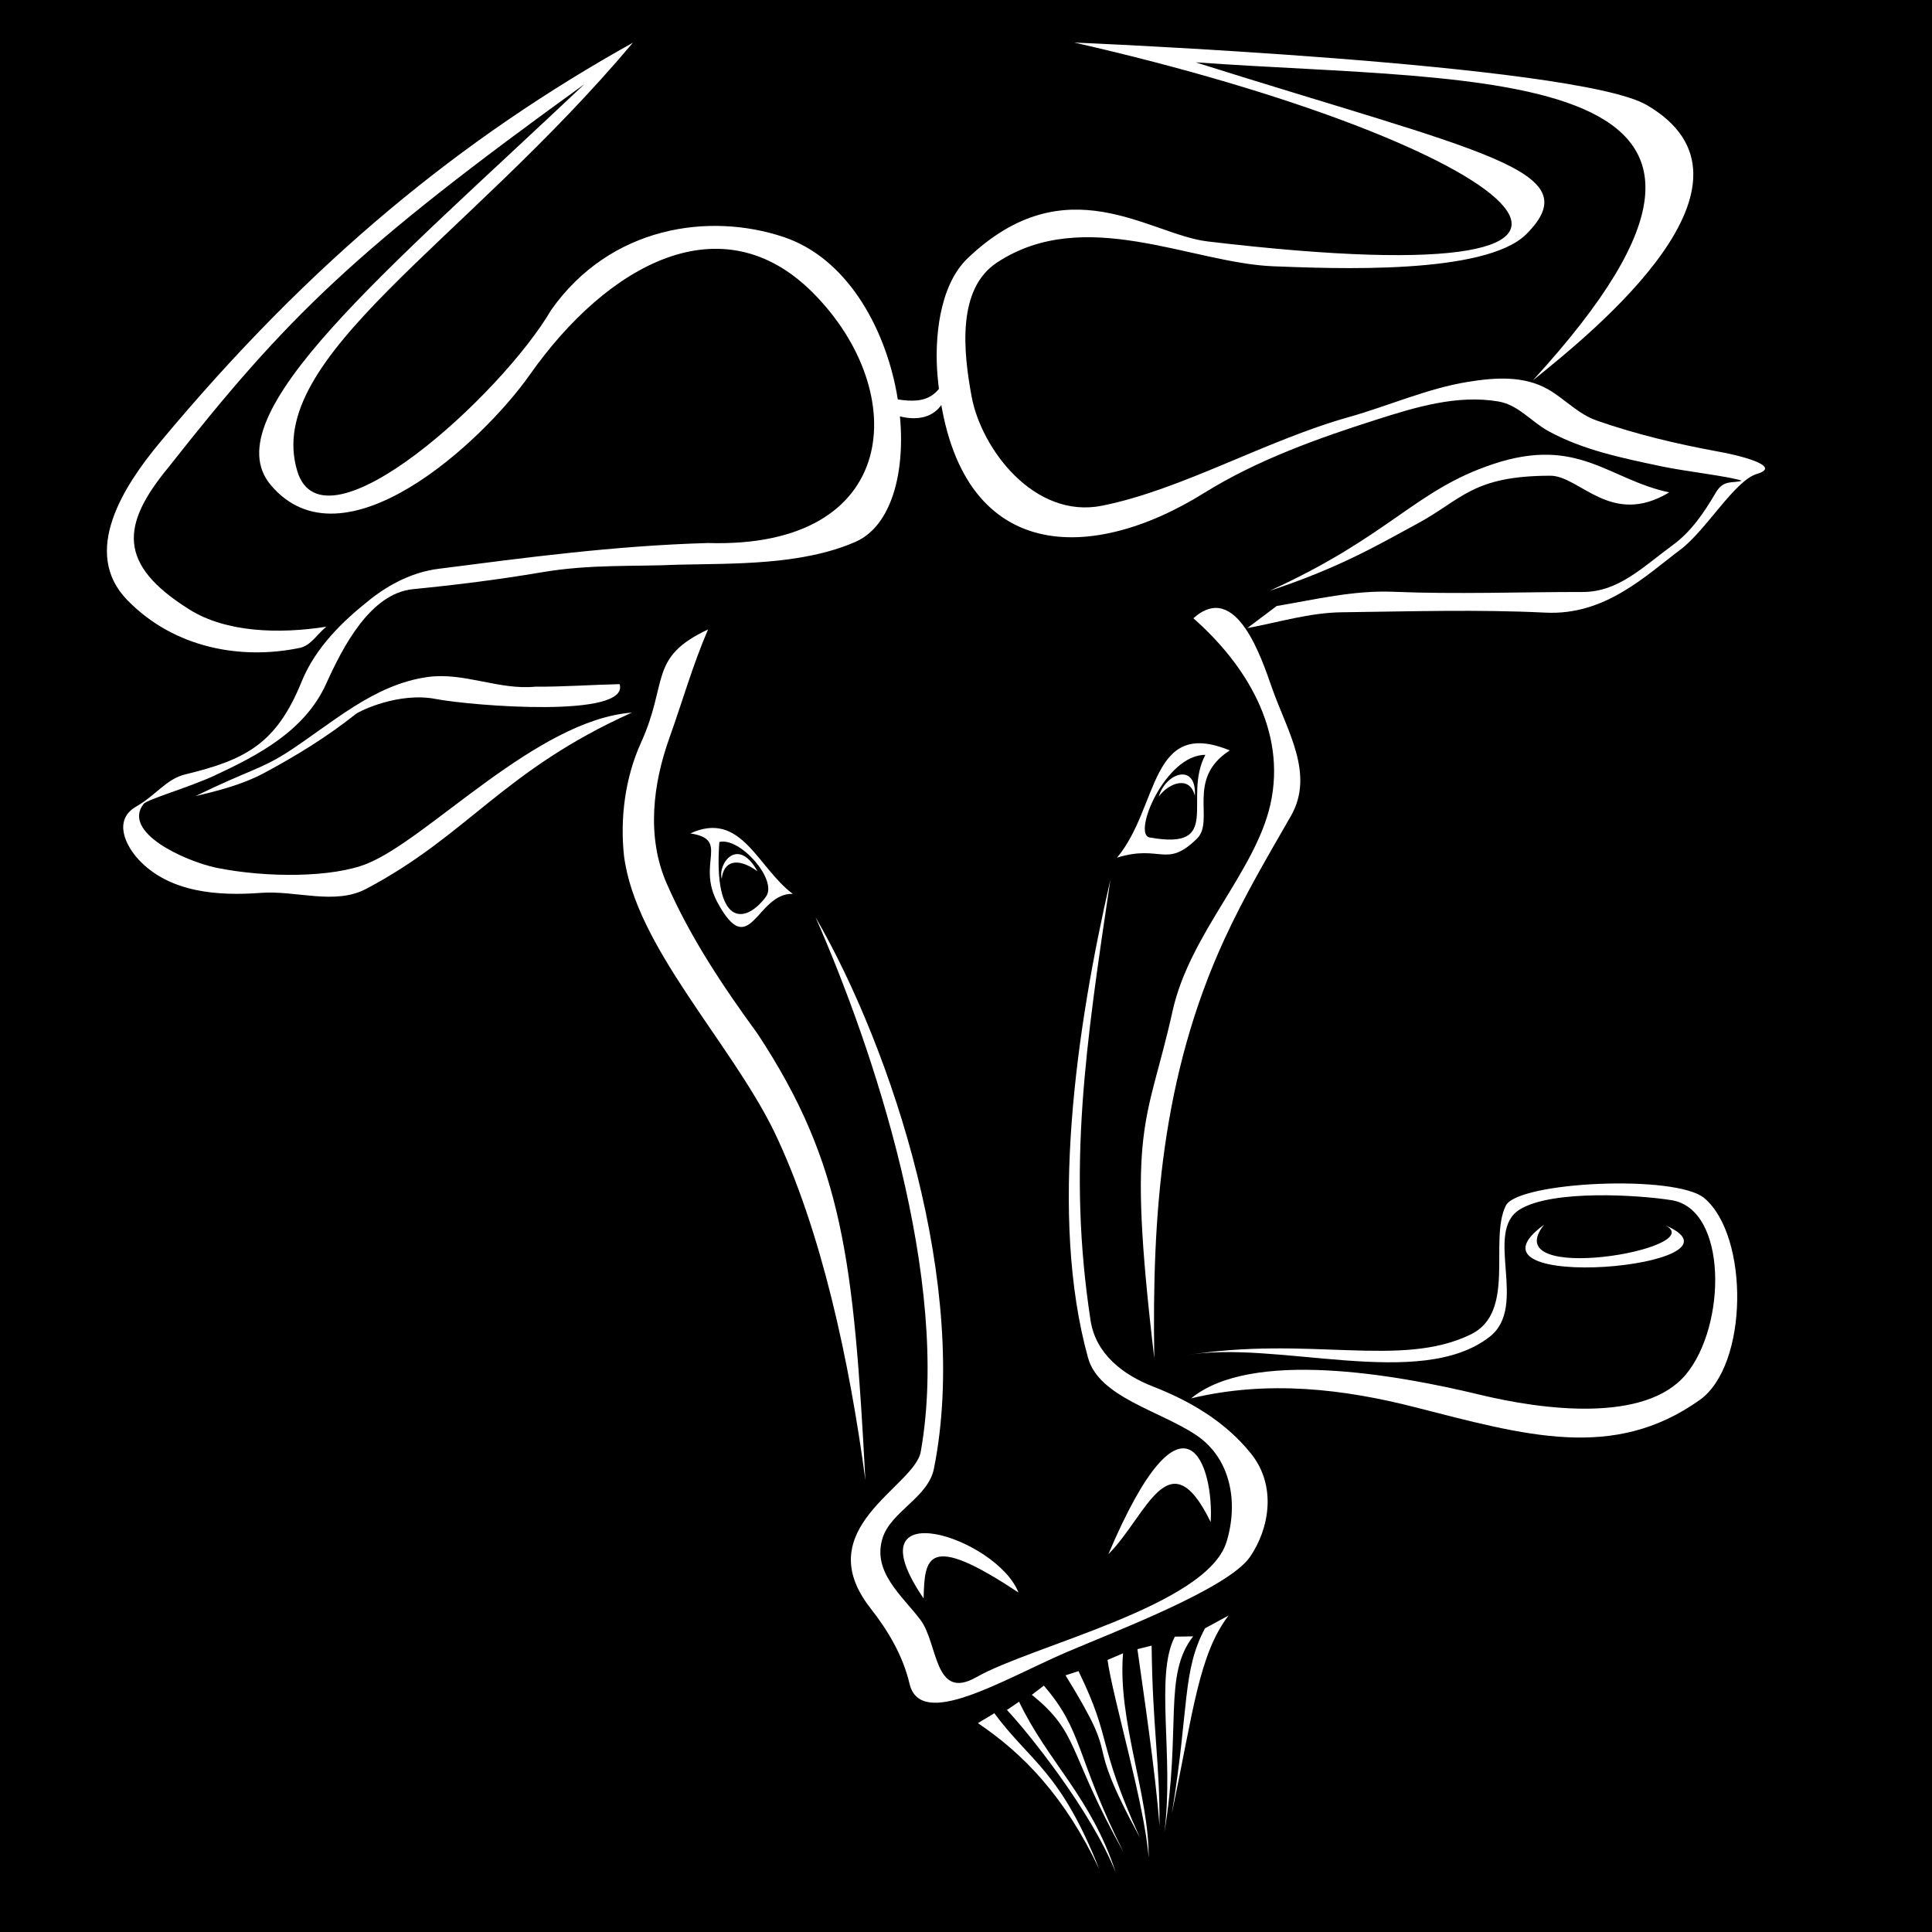 <?xml version="1.0" encoding="UTF-8" standalone="no"?>
<!-- Created with Inkscape (http://www.inkscape.org/) -->

<svg
   xmlns:dc="http://purl.org/dc/elements/1.1/"
   xmlns:cc="http://creativecommons.org/ns#"
   xmlns:rdf="http://www.w3.org/1999/02/22-rdf-syntax-ns#"
   xmlns:svg="http://www.w3.org/2000/svg"
   xmlns="http://www.w3.org/2000/svg"
   xmlns:sodipodi="http://sodipodi.sourceforge.net/DTD/sodipodi-0.dtd"
   xmlns:inkscape="http://www.inkscape.org/namespaces/inkscape"
   width="104.422mm"
   height="104.422mm"
   viewBox="0 0 370 370"
   id="svg2"
   version="1.1"
   inkscape:version="0.91 r13725"
   sodipodi:docname="FreeSlack-white-lines-on-black.svg">
  <title
     id="title4157">FreeSlack Logo</title>
  <defs
     id="defs4" />
  <sodipodi:namedview
     id="base"
     pagecolor="#ffffff"
     bordercolor="#666666"
     borderopacity="1.0"
     inkscape:pageopacity="0"
     inkscape:pageshadow="2"
     inkscape:zoom="1.4"
     inkscape:cx="157.42515"
     inkscape:cy="181.46627"
     inkscape:document-units="px"
     inkscape:current-layer="layer2"
     showgrid="false"
     inkscape:window-width="1253"
     inkscape:window-height="981"
     inkscape:window-x="665"
     inkscape:window-y="24"
     inkscape:window-maximized="0"
     fit-margin-top="0"
     fit-margin-left="0"
     fit-margin-right="0"
     fit-margin-bottom="0" />
  <g
     inkscape:groupmode="layer"
     id="layer2"
     inkscape:label="Background"
     style="display:inline"
     transform="translate(-41.429,-108.076)"
     sodipodi:insensitive="true">
    <rect
       style="color:#000000;display:inline;overflow:visible;visibility:visible;opacity:1;fill:#000000;fill-opacity:1;fill-rule:nonzero;stroke:none;stroke-width:2;stroke-linecap:butt;stroke-linejoin:round;stroke-miterlimit:4;stroke-dasharray:none;stroke-dashoffset:0;stroke-opacity:1;marker:none;enable-background:accumulate"
       id="rect4159"
       width="370"
       height="370"
       x="41.429"
       y="108.076" />
  </g>
  <g
     inkscape:label="White lines - contour"
     inkscape:groupmode="layer"
     id="layer1"
     transform="translate(-41.429,-108.076)">
    <path
       style="color:#000000;display:inline;overflow:visible;visibility:visible;opacity:1;fill:#ffffff;fill-opacity:1;fill-rule:nonzero;stroke:none;stroke-width:2;stroke-linecap:butt;stroke-linejoin:round;stroke-miterlimit:4;stroke-dasharray:none;stroke-dashoffset:0;stroke-opacity:1;marker:none;enable-background:accumulate"
       d="m 177.026,228.624 c -2.925,6.795 -4.932,13.879 -7.426,20.857 -3.111,8.707 -4.396,18.838 -0.517,27.732 4.526,10.382 10.812,19.778 17.455,28.884 16.393,24.88 18.394,43.57 20.624,85.45 -3.021,-22.565 -8.376,-47.823 -17.497,-66.819 -8.53,-17.351 -26.579,-35.463 -28.74,-52.819 -0.77,-7.244 0.249,-14.969 3.259,-21.592 5.299,-11.658 1.368,-16.305 12.843,-21.694 z"
       id="path4189"
       inkscape:connector-curvature="0"
       sodipodi:nodetypes="cssccccsc" />
    <path
       style="color:#000000;display:inline;overflow:visible;visibility:visible;opacity:1;fill:#ffffff;fill-opacity:1;fill-rule:nonzero;stroke:none;stroke-width:2;stroke-linecap:butt;stroke-linejoin:round;stroke-miterlimit:4;stroke-dasharray:none;stroke-dashoffset:0;stroke-opacity:1;marker:none;enable-background:accumulate"
       d="m 285.057,239.897 c 2.851,8.117 8.212,16.427 3.579,24.478 -4.462,7.753 -9.008,15.493 -12.74,23.619 -12.028,26.184 -13.854,52.899 -13.407,80.195 -5.383,-45.28 -1.416,-44.347 3.509,-66.523 3.284,-14.786 15.819,-26.649 18.719,-39.516 3.225,-14.307 -4.944,-27.061 -14.746,-35.669 8.181,-7.32 13.046,7.61 15.086,13.417 z"
       id="path4191"
       inkscape:connector-curvature="0"
       sodipodi:nodetypes="ssscsscs" />
    <path
       style="color:#000000;display:inline;overflow:visible;visibility:visible;opacity:1;fill:#ffffff;fill-opacity:1;fill-rule:nonzero;stroke:none;stroke-width:2;stroke-linecap:butt;stroke-linejoin:round;stroke-miterlimit:4;stroke-dasharray:none;stroke-dashoffset:0;stroke-opacity:1;marker:none;enable-background:accumulate"
       d="m 254.079,276.568 c -4.724,31.773 -8.273,55.108 -3.796,84.38 0.986,6.45 6.245,10.432 11.944,12.656 7.051,2.752 13.789,6.653 18.762,12.824 5.015,6.223 3.516,14.443 -0.171,19.81 -4.254,6.194 -26.753,14.62 -35.365,18.349 -12.093,5.236 -27.74,14.87 -29.842,5.931 -1.265,-5.381 -4.123,-10.18 -7.456,-14.425 -12.013,-15.3 8.402,-23.232 9.608,-29.994 5.867,-32.904 -9.243,-77.586 -20.15,-102.364 14.648,25.315 29.646,70.822 22.672,105.616 -1.113,5.553 -8.278,8.187 -9.853,13.351 -1.981,6.494 3.851,11.025 7.288,15.615 3.401,4.542 2.566,15.597 10.718,10.947 10.607,-6.051 44.112,-13.646 47.881,-25.879 2.33,-7.565 0.847,-16.055 -5.864,-20.511 -7.034,-4.67 -18.564,-7.248 -20.647,-14.745 -7.5,-26.985 -2.284,-63.021 4.27,-91.559 z"
       id="path4193"
       inkscape:connector-curvature="0"
       sodipodi:nodetypes="csssssssscsssssssc" />
    <path
       style="color:#000000;display:inline;overflow:visible;visibility:visible;opacity:1;fill:#ffffff;fill-opacity:1;fill-rule:nonzero;stroke:none;stroke-width:2;stroke-linecap:butt;stroke-linejoin:round;stroke-miterlimit:4;stroke-dasharray:none;stroke-dashoffset:0;stroke-opacity:1;marker:none;enable-background:accumulate"
       d="m 67.969,272.697 c 5.968,6.391 15.342,6.979 23.455,6.373 6.716,-0.502 14.11,2.405 20.125,-0.766 19.505,-10.283 26.239,-22.689 50.89,-33.756 -18.197,1.404 -38.818,24.034 -50.598,28.883 -6.631,2.73 -19.233,2.793 -28.974,0.834 -6.239,-1.345 -18.099,-6.821 -13.941,-12.23 0.655,-0.852 8.828,-3.222 13.46,-5.374 8.389,-3.897 17.406,-8.57 21.498,-17.619 3.214,-7.107 8.463,-17.333 16.668,-18.139 8.2,-0.805 16.38,-1.826 24.51,-3.209 9.464,-1.61 17.668,-1.075 26.225,-1.473 10.776,-0.245 23.692,0.109 33.961,-4.367 15.503,-6.758 10.049,-50.374 -13.689,-58.367 -14.314,-4.82 -33.283,-2.099 -44.604,13.994 -9.354,16.052 -43.606,47.414 -48.604,30.787 -6.544,-21.771 31.862,-43.473 64.291,-82.02 -32.704,18.237 -61.576,41.669 -90.635,76.615 -6.813,8.194 -15.158,20.938 -6.199,30.137 9.073,9.316 21.951,11.471 33.047,9.152 2.117,-0.442 3.378,-2.702 5.066,-4.053 -9.082,1.431 -19.181,1.093 -26.164,-3.264 -13.897,-8.671 -13.188,-16.258 -3.98,-27.363 22.54,-28.649 35.554,-41.499 79.572,-73.276 -37.695,35.632 -71.337,63.38 -60.076,76.757 13.884,16.492 40.548,-8.228 49.59,-21.068 14.94,-21.217 36.836,-33.305 54.33,-15.66 18.777,18.939 16.753,48.97 -20.197,47.848 -17.901,0.503 -35.226,2.836 -51.621,4.941 -4.844,0.629 -9.236,2.858 -12.961,5.789 -5.405,4.254 -10.595,9.325 -13.232,15.84 -4.827,11.925 -10.784,14.961 -22.293,17.742 -3.578,0.865 -5.66,4.034 -9.312,6.114 -4.748,2.704 -1.818,7.829 0.393,10.196 z"
       id="path4195"
       inkscape:connector-curvature="0"
       sodipodi:nodetypes="ssscscssssscsscscssscsccsssccsssss" />
    <path
       style="color:#000000;display:inline;overflow:visible;visibility:visible;opacity:1;fill:#ffffff;fill-opacity:1;fill-rule:nonzero;stroke:none;stroke-width:2;stroke-linecap:butt;stroke-linejoin:round;stroke-miterlimit:4;stroke-dasharray:none;stroke-dashoffset:0;stroke-opacity:1;marker:none;enable-background:accumulate"
       d="m 124.948,241.952 c -7.1,-1.408 -14.642,2.278 -15.376,2.862 -5.493,4.367 -11.483,8.053 -17.644,11.341 -4.045,2.158 -8.584,3.326 -13.037,4.373 10.256,-5.006 12.203,-4.996 17.45,-8.296 8.555,-5.521 16.553,-13.059 27.002,-14.503 6.95,-0.961 13.633,2.541 20.611,1.853 5.385,0.038 10.759,-0.366 16.14,-0.487 1.978,6.581 -28.131,4.174 -35.146,2.858 z"
       id="path4197"
       inkscape:connector-curvature="0"
       sodipodi:nodetypes="cssccsccc" />
    <path
       style="color:#000000;display:inline;overflow:visible;visibility:visible;opacity:1;fill:#ffffff;fill-opacity:1;fill-rule:nonzero;stroke:none;stroke-width:2;stroke-linecap:butt;stroke-linejoin:round;stroke-miterlimit:4;stroke-dasharray:none;stroke-dashoffset:0;stroke-opacity:1;marker:none;enable-background:accumulate"
       d="m 253.695,405.718 c 14.683,-34.565 20.255,-16.698 19.592,-6.157 -8.019,-16.429 -12.3,-1.075 -19.592,6.157 z"
       id="path4201"
       inkscape:connector-curvature="0"
       sodipodi:nodetypes="ccc" />
    <path
       style="color:#000000;display:inline;overflow:visible;visibility:visible;opacity:1;fill:#ffffff;fill-opacity:1;fill-rule:nonzero;stroke:none;stroke-width:2;stroke-linecap:butt;stroke-linejoin:round;stroke-miterlimit:4;stroke-dasharray:none;stroke-dashoffset:0;stroke-opacity:1;marker:none;enable-background:accumulate"
       d="m 236.478,413.065 c -17.616,-11.715 -17.973,-6.657 -18.167,1.128 -14.199,-20.74 14.013,-11.738 18.167,-1.128 z"
       id="path4203"
       inkscape:connector-curvature="0"
       sodipodi:nodetypes="ccc" />
    <path
       style="color:#000000;display:inline;overflow:visible;visibility:visible;opacity:1;fill:#ffffff;fill-opacity:1;fill-rule:nonzero;stroke:none;stroke-width:2;stroke-linecap:butt;stroke-linejoin:round;stroke-miterlimit:4;stroke-dasharray:none;stroke-dashoffset:0;stroke-opacity:1;marker:none;enable-background:accumulate"
       d="m 329.812,338.966 c -3.286,6.639 2.061,20.406 -6.713,24.67 -13.515,6.57 -30.934,0.14 -54.719,4.02 17.329,-3.141 45.032,6.875 58.375,-3.604 7.421,-5.828 -1.212,-20.058 5.716,-24.341 6.238,-3.856 22.781,-2.795 29.072,-1.788 10.752,1.721 10.563,24.023 2.747,33.386 -7.815,9.362 -27.457,6.773 -39.487,3.863 -16.328,-3.95 -43.803,-8.706 -55.26,0.705 14.776,-3.554 29.309,-1.768 42.834,1.686 21.211,5.417 38.01,10.373 54.547,-1.359 9.4,-6.669 9.482,-31.414 0.915,-38.662 -5.455,-4.615 -35.759,-3.16 -38.029,1.426 z"
       id="path4213"
       inkscape:connector-curvature="0"
       sodipodi:nodetypes="sscssszscssss" />
    <path
       style="color:#000000;display:inline;overflow:visible;visibility:visible;opacity:1;fill:#ffffff;fill-opacity:1;fill-rule:nonzero;stroke:none;stroke-width:2;stroke-linecap:butt;stroke-linejoin:round;stroke-miterlimit:4;stroke-dasharray:none;stroke-dashoffset:0;stroke-opacity:1;marker:none;enable-background:accumulate"
       d="m 360.358,342.738 c 18.43,7.924 -41.697,13.316 -23.213,-0.122 -9.393,11.747 31.95,4.631 23.213,0.122 z"
       id="path4217"
       inkscape:connector-curvature="0"
       sodipodi:nodetypes="ccc" />
    <path
       style="color:#000000;display:inline;overflow:visible;visibility:visible;opacity:1;fill:#ffffff;fill-opacity:1;fill-rule:nonzero;stroke:none;stroke-width:2;stroke-linecap:butt;stroke-linejoin:round;stroke-miterlimit:4;stroke-dasharray:none;stroke-dashoffset:0;stroke-opacity:1;marker:none;enable-background:accumulate"
       d="m 276.945,251.794 c -15.399,-6.368 -13.515,10.879 -21.587,20.526 8.422,-2.593 9.392,2.151 15.295,-3.624 3.522,-3.445 -2.207,-11.475 6.291,-16.903 z m -4.678,0.845 c -4.439,8.392 3.563,18.381 -10.688,15.815 -3.334,-0.6 3.021,-15.854 10.688,-15.815 z"
       id="path4219"
       inkscape:connector-curvature="0"
       sodipodi:nodetypes="ccsccsc" />
    <path
       style="color:#000000;display:inline;overflow:visible;visibility:visible;opacity:1;fill:#ffffff;fill-opacity:1;fill-rule:nonzero;stroke:none;stroke-width:2;stroke-linecap:butt;stroke-linejoin:round;stroke-miterlimit:4;stroke-dasharray:none;stroke-dashoffset:0;stroke-opacity:1;marker:none;enable-background:accumulate"
       d="m 173.642,267.682 c 7.666,1.194 1.103,5.702 5.208,13.256 6.245,11.493 7.419,-1.876 14.405,-1.678 -6.745,-5.01 -9.852,-16.064 -19.613,-11.578 z m 14.46,12.138 c -4.101,5.514 -10.061,5.45 -8.911,-10.491 3.96,-0.992 11.276,7.312 8.911,10.491 z"
       id="path4223"
       inkscape:connector-curvature="0"
       sodipodi:nodetypes="csccscs" />
    <path
       style="color:#000000;display:inline;overflow:visible;visibility:visible;opacity:1;fill:#ffffff;fill-opacity:1;fill-rule:nonzero;stroke:none;stroke-width:2;stroke-linecap:butt;stroke-linejoin:round;stroke-miterlimit:4;stroke-dasharray:none;stroke-dashoffset:0;stroke-opacity:1;marker:none;enable-background:accumulate"
       d="m 272.66,154.307 c -11.164,-1.327 -26.988,-14.794 -45.882,3.196 -5.597,5.329 -6.42,15.747 -5.784,22.718 3.256,35.721 28.716,36.161 51.029,22.27 10.314,-6.421 22.164,-10.589 32.99,-14.041 7.5,-2.392 15.421,-4.826 23.379,-3.486 3.801,0.64 6.272,3.847 9.486,5.625 6.676,3.691 14.347,5.232 21.779,6.805 4.527,0.958 13.317,1.961 15.331,2.75 -1.659,0.557 -3.45,-0.318 -4.96,2.264 -2.222,3.798 -4.705,7.477 -8.242,10.057 -5.733,4.182 -10.379,8.99 -17.254,8.984 -12.073,-0.01 -24.155,0.46 -36.219,-0.041 -7.61,-0.316 -14.976,1.476 -22.389,2.727 -1.874,1.411 -3.75,2.82 -5.625,4.23 6.015,-1.113 11.946,-2.957 18.104,-3.031 13.002,-0.157 26.023,-0.57 39.012,0.068 11.404,0.561 19.112,-7.017 25.812,-12.051 4.997,-3.754 10.377,-13.252 14.715,-14.533 5.079,-1.5 -3.93,-3.655 -7.438,-4.256 -7.868,-1.449 -15.692,-3.29 -23.264,-5.941 -3.609,-1.264 -6.083,-4.101 -9.277,-5.947 -4.683,-2.707 -10.247,-2.3 -15.336,-1.48 -7.854,1.264 -15.235,4.607 -22.893,6.76 -15.982,4.493 -31.976,13.911 -47.239,16.969 -12.965,2.598 -23.116,-10.831 -24.989,-20.903 -1.605,-8.629 -2.829,-20.589 4.844,-25.654 16.736,-11.049 37.268,0.122 53.007,0.709 11.214,0.418 40.489,1.742 48.394,-6.174 12.245,-12.263 -8.072,-15.469 -63.351,-32.888 55.37,3.969 120.902,-0.551 64.576,60.921 11.806,-9.482 47.101,-38.014 21.83,-52.74 -13.649,-7.953 -109.646,-11.97 -109.646,-11.97 84.209,19.176 124.866,49.892 25.499,38.084 z"
       id="path4227"
       inkscape:connector-curvature="0"
       sodipodi:nodetypes="sssssssscssssccsssscsssssssssccccs" />
    <path
       style="color:#000000;display:inline;overflow:visible;visibility:visible;opacity:1;fill:#ffffff;fill-opacity:1;fill-rule:nonzero;stroke:none;stroke-width:2;stroke-linecap:butt;stroke-linejoin:round;stroke-miterlimit:4;stroke-dasharray:none;stroke-dashoffset:0;stroke-opacity:1;marker:none;enable-background:accumulate"
       d="m 327.413,196.939 c 16.264,-5.389 22.011,2.949 33.689,5.433 -11.145,6.727 -17.122,-3.197 -22.772,-3.19 -14.947,0.019 -16.894,4.55 -25.455,9.17 -7.214,3.893 -14.743,8.407 -28.331,12.882 23.166,-10.54 27.846,-19.317 42.869,-24.295 z"
       id="path4231"
       inkscape:connector-curvature="0"
       sodipodi:nodetypes="scsscs" />
    <path
       style="color:#000000;display:inline;overflow:visible;visibility:visible;opacity:1;fill:#ffffff;fill-opacity:1;fill-rule:nonzero;stroke:none;stroke-width:2;stroke-linecap:butt;stroke-linejoin:round;stroke-miterlimit:4;stroke-dasharray:none;stroke-dashoffset:0;stroke-opacity:1;marker:none;enable-background:accumulate"
       d="m 223.208,181.285 c 0.304,0.064 -0.518,-1.737 -0.495,-1.603 -2.437,7.336 -8.535,4.783 -12.957,4.342 -0.346,-0.034 0.716,2.558 0.652,2.443 3.183,1.91 11.641,4.15 12.801,-5.182 z"
       id="path4243"
       inkscape:connector-curvature="0"
       sodipodi:nodetypes="ccccc" />
    <path
       style="color:#000000;display:inline;overflow:visible;visibility:visible;opacity:1;fill:#ffffff;fill-opacity:1;fill-rule:nonzero;stroke:none;stroke-width:2;stroke-linecap:butt;stroke-linejoin:round;stroke-miterlimit:4;stroke-dasharray:none;stroke-dashoffset:0;stroke-opacity:1;marker:none;enable-background:accumulate"
       id="path4205-5"
       d="m 269.934,421.458 c -5.807,7.401 -2.212,17.704 -5.519,37.57 1.886,-14.35 -1.867,-30.169 2.014,-37.516 z"
       inkscape:connector-curvature="0"
       sodipodi:nodetypes="cccc" />
    <path
       style="color:#000000;display:inline;overflow:visible;visibility:visible;opacity:1;fill:#ffffff;fill-opacity:1;fill-rule:nonzero;stroke:none;stroke-width:2;stroke-linecap:butt;stroke-linejoin:round;stroke-miterlimit:4;stroke-dasharray:none;stroke-dashoffset:0;stroke-opacity:1;marker:none;enable-background:accumulate"
       id="path4207-9"
       d="m 256.507,424.698 c -1.087,12.861 5.015,27.21 4.9,39.157 -0.704,-9.946 -6.874,-30.621 -7.876,-37.881 z"
       inkscape:connector-curvature="0"
       sodipodi:nodetypes="cccc" />
    <path
       style="color:#000000;display:inline;overflow:visible;visibility:visible;opacity:1;fill:#ffffff;fill-opacity:1;fill-rule:nonzero;stroke:none;stroke-width:2;stroke-linecap:butt;stroke-linejoin:round;stroke-miterlimit:4;stroke-dasharray:none;stroke-dashoffset:0;stroke-opacity:1;marker:none;enable-background:accumulate"
       id="path4209-2"
       d="m 241.335,430.895 c 7.611,8.807 6.025,13.435 15.247,31.863 -10.843,-19.439 -8.336,-22.655 -17.544,-30.109 z"
       inkscape:connector-curvature="0"
       sodipodi:nodetypes="cccc" />
    <path
       style="color:#000000;display:inline;overflow:visible;visibility:visible;opacity:1;fill:#ffffff;fill-opacity:1;fill-rule:nonzero;stroke:none;stroke-width:2;stroke-linecap:butt;stroke-linejoin:round;stroke-miterlimit:4;stroke-dasharray:none;stroke-dashoffset:0;stroke-opacity:1;marker:none;enable-background:accumulate"
       id="path4211-2"
       d="m 231.855,436.181 c 6.908,9.344 12.683,11.08 20.086,29.849 -6.628,-14.004 -14.614,-22.148 -23.228,-27.95 z"
       inkscape:connector-curvature="0"
       sodipodi:nodetypes="cccc" />
    <path
       sodipodi:nodetypes="cccc"
       inkscape:connector-curvature="0"
       d="m 276.714,417.463 c -5.68,7.464 -6.729,18.147 -10.857,37.888 3.315,-20.175 1.946,-27.217 6.341,-35.434 z"
       id="path4208"
       style="color:#000000;display:inline;overflow:visible;visibility:visible;opacity:1;fill:#ffffff;fill-opacity:1;fill-rule:nonzero;stroke:none;stroke-width:2;stroke-linecap:butt;stroke-linejoin:round;stroke-miterlimit:4;stroke-dasharray:none;stroke-dashoffset:0;stroke-opacity:1;marker:none;enable-background:accumulate" />
    <path
       sodipodi:nodetypes="cccc"
       inkscape:connector-curvature="0"
       d="m 261.979,423.23 c 0.175,15.955 1.614,22.546 1.498,34.493 -0.704,-9.946 -3.217,-26.558 -4.22,-33.817 z"
       id="path4210"
       style="color:#000000;display:inline;overflow:visible;visibility:visible;opacity:1;fill:#ffffff;fill-opacity:1;fill-rule:nonzero;stroke:none;stroke-width:2;stroke-linecap:butt;stroke-linejoin:round;stroke-miterlimit:4;stroke-dasharray:none;stroke-dashoffset:0;stroke-opacity:1;marker:none;enable-background:accumulate" />
    <path
       sodipodi:nodetypes="cccc"
       inkscape:connector-curvature="0"
       d="m 247.977,428.112 c 6.601,13.605 3.311,13.182 11.774,31.926 -11.79,-21.775 -2.654,-12.301 -14.261,-31.119 z"
       id="path4212"
       style="color:#000000;display:inline;overflow:visible;visibility:visible;opacity:1;fill:#ffffff;fill-opacity:1;fill-rule:nonzero;stroke:none;stroke-width:2;stroke-linecap:butt;stroke-linejoin:round;stroke-miterlimit:4;stroke-dasharray:none;stroke-dashoffset:0;stroke-opacity:1;marker:none;enable-background:accumulate" />
    <path
       sodipodi:nodetypes="cccc"
       inkscape:connector-curvature="0"
       d="m 236.59,433.971 c 5.519,11.554 13.819,18.277 18.508,32.69 -4.797,-11.983 -16.95,-27.009 -20.828,-31.107 z"
       id="path4214"
       style="color:#000000;display:inline;overflow:visible;visibility:visible;opacity:1;fill:#ffffff;fill-opacity:1;fill-rule:nonzero;stroke:none;stroke-width:2;stroke-linecap:butt;stroke-linejoin:round;stroke-miterlimit:4;stroke-dasharray:none;stroke-dashoffset:0;stroke-opacity:1;marker:none;enable-background:accumulate" />
    <path
       style="fill:#ffffff;fill-opacity:1;fill-rule:evenodd;stroke:none;stroke-width:1px;stroke-linecap:butt;stroke-linejoin:miter;stroke-opacity:1"
       d="m 179.652,276.367 c 0.349,-3.333 2.918,-4.238 6.842,-1.436 -3.811,-6.798 -7.646,-1.399 -6.842,1.436 z"
       id="path4175"
       inkscape:connector-curvature="0"
       sodipodi:nodetypes="ccc" />
    <path
       sodipodi:nodetypes="ccc"
       inkscape:connector-curvature="0"
       id="path4177"
       d="m 263.343,260.63 c 1.927,-2.638 5.962,-4.128 6.918,-0.126 0.356,-6.419 -5.576,-4.476 -6.918,0.126 z"
       style="fill:#ffffff;fill-opacity:1;fill-rule:evenodd;stroke:none;stroke-width:1px;stroke-linecap:butt;stroke-linejoin:miter;stroke-opacity:1" />
  </g>
</svg>
